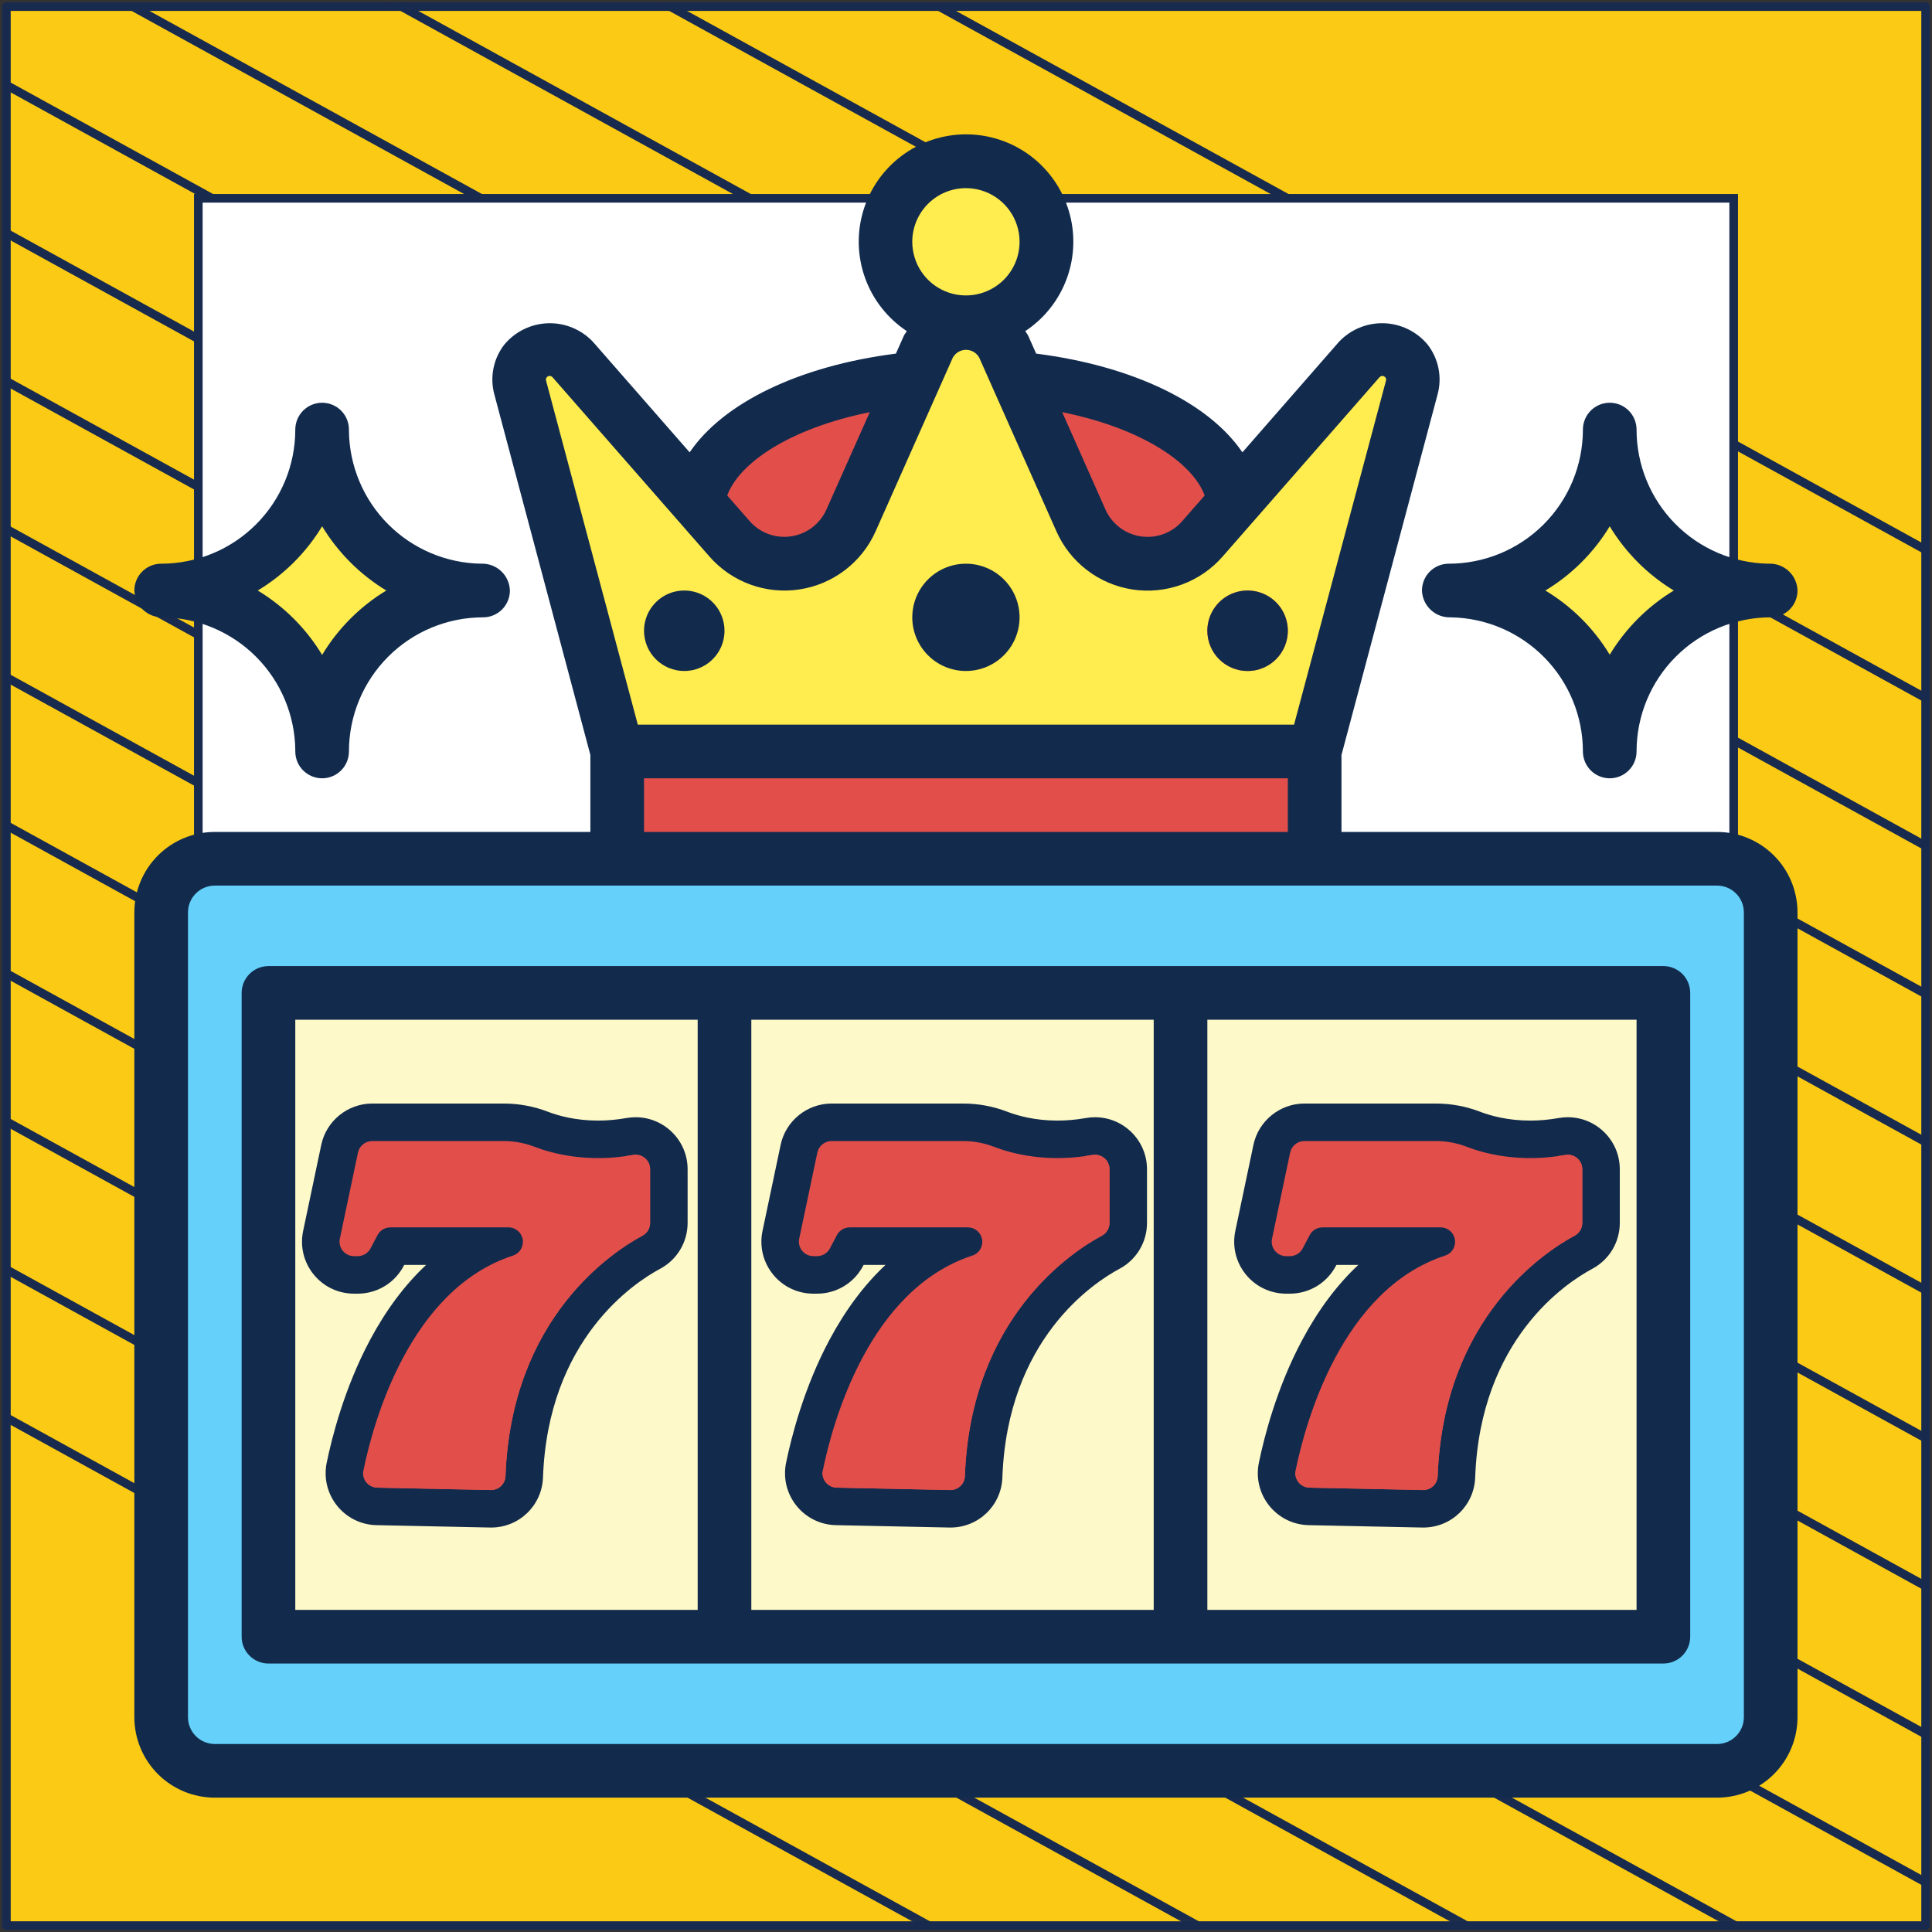 <?xml version="1.0" encoding="UTF-8"?> <svg xmlns="http://www.w3.org/2000/svg" width="302" height="302" viewBox="0 0 302 302" fill="none"><rect x="0" y="0" width="302" height="302" fill="#333333" stroke="none"/><path d="M301 1.038H1V301H301V1.038Z" fill="#FACA15" stroke="#182A4D" stroke-width="1.346" stroke-linejoin="round"></path><mask id="mask0_1_2407" style="mask-type:luminance" maskUnits="userSpaceOnUse" x="1" y="1" width="300" height="300"><path d="M301 1H1V300.962H301V1Z" fill="white"></path></mask><g mask="url(#mask0_1_2407)"><path d="M-285.023 64.085L219.795 342.086" stroke="#182A4D" stroke-width="1.346" stroke-miterlimit="10"></path><path d="M-263.954 52.544L240.932 330.581" stroke="#182A4D" stroke-width="1.346" stroke-miterlimit="10"></path><path d="M-242.819 41.04L261.999 319.04" stroke="#182A4D" stroke-width="1.346" stroke-miterlimit="10"></path><path d="M-221.682 29.536L283.136 307.536" stroke="#182A4D" stroke-width="1.346" stroke-miterlimit="10"></path><path d="M-200.545 18.032L304.272 296.032" stroke="#182A4D" stroke-width="1.346" stroke-miterlimit="10"></path><path d="M-179.41 6.528L325.409 284.528" stroke="#182A4D" stroke-width="1.346" stroke-miterlimit="10"></path><path d="M-158.273 -5.014L346.545 273.024" stroke="#182A4D" stroke-width="1.346" stroke-miterlimit="10"></path><path d="M-137.205 -16.517L367.613 261.483" stroke="#182A4D" stroke-width="1.346" stroke-miterlimit="10"></path><path d="M-116.069 -28.021L388.749 249.979" stroke="#182A4D" stroke-width="1.346" stroke-miterlimit="10"></path><path d="M-94.932 -39.525L409.886 238.475" stroke="#182A4D" stroke-width="1.346" stroke-miterlimit="10"></path><path d="M-73.796 -51.029L431.023 226.971" stroke="#182A4D" stroke-width="1.346" stroke-miterlimit="10"></path><path d="M-52.659 -62.533L452.159 215.467" stroke="#182A4D" stroke-width="1.346" stroke-miterlimit="10"></path><path d="M-31.591 -74.075L473.227 203.963" stroke="#182A4D" stroke-width="1.346" stroke-miterlimit="10"></path><path d="M-10.454 -85.579L494.363 192.422" stroke="#182A4D" stroke-width="1.346" stroke-miterlimit="10"></path></g><path d="M271 31H31V270.975H271V31Z" fill="white" stroke="#182A4D" stroke-width="1.346" stroke-miterlimit="10"></path><path d="M268.398 134.239H33.58C28.948 134.239 25.193 137.993 25.193 142.625V268.42C25.193 273.052 28.948 276.807 33.58 276.807H268.398C273.03 276.807 276.784 273.052 276.784 268.42V142.625C276.784 137.993 273.03 134.239 268.398 134.239Z" fill="#65D1FB"></path><path d="M41.966 155.204H260.011V255.841H41.966V155.204Z" fill="#FEF9C8"></path><path d="M113.25 155.204H184.534V255.841H113.25V155.204Z" fill="#FEF9C8"></path><path d="M96.477 117.466H205.5V134.239H96.477V117.466Z" fill="#E24F4B"></path><path d="M205.5 117.466L220.671 60.577C220.86 59.869 220.884 59.127 220.741 58.409C220.597 57.691 220.29 57.015 219.844 56.434C219.398 55.853 218.824 55.383 218.167 55.059C217.51 54.736 216.787 54.568 216.054 54.568C215.374 54.568 214.701 54.713 214.081 54.995C213.461 55.276 212.909 55.687 212.461 56.199L187.939 84.222C186.87 85.445 185.551 86.424 184.072 87.095C182.593 87.766 180.988 88.114 179.364 88.113C177.159 88.114 175.002 87.474 173.153 86.273C171.304 85.072 169.844 83.36 168.948 81.346L156.884 54.207C156.378 53.066 155.551 52.097 154.505 51.417C153.458 50.736 152.237 50.374 150.989 50.375C149.741 50.374 148.519 50.736 147.473 51.417C146.426 52.097 145.6 53.066 145.093 54.207L133.029 81.346C132.134 83.36 130.673 85.072 128.824 86.273C126.976 87.474 124.818 88.114 122.613 88.113C120.989 88.114 119.384 87.766 117.905 87.095C116.426 86.424 115.108 85.445 114.038 84.222L89.517 56.199C89.069 55.687 88.516 55.276 87.896 54.995C87.277 54.713 86.604 54.568 85.923 54.568C85.191 54.568 84.469 54.737 83.812 55.061C83.155 55.385 82.582 55.855 82.136 56.436C81.69 57.017 81.384 57.692 81.241 58.41C81.098 59.128 81.122 59.869 81.311 60.577L96.477 117.466" fill="#FFEC4E"></path><path d="M192.862 78.599L187.939 84.222C186.87 85.445 185.551 86.424 184.072 87.095C182.593 87.766 180.988 88.114 179.364 88.114C177.159 88.114 175.002 87.475 173.153 86.273C171.304 85.072 169.844 83.36 168.948 81.346L159.082 59.151C177.653 60.967 191.83 68.909 192.862 78.599Z" fill="#E24F4B"></path><path d="M108.826 78.599L113.745 84.222C114.815 85.445 116.134 86.425 117.614 87.096C119.093 87.767 120.699 88.114 122.324 88.114C124.529 88.113 126.686 87.473 128.534 86.272C130.383 85.071 131.844 83.36 132.74 81.346L142.602 59.151C124.035 60.967 109.854 68.909 108.826 78.599Z" fill="#E24F4B"></path><path d="M150.989 104.886C149.33 104.886 147.709 104.394 146.33 103.473C144.95 102.551 143.876 101.242 143.241 99.709C142.606 98.177 142.44 96.491 142.764 94.864C143.087 93.237 143.886 91.743 145.059 90.57C146.232 89.397 147.726 88.598 149.353 88.275C150.979 87.951 152.666 88.117 154.198 88.752C155.731 89.387 157.04 90.462 157.962 91.841C158.883 93.22 159.375 94.841 159.375 96.5C159.375 98.724 158.492 100.857 156.919 102.43C155.346 104.003 153.213 104.886 150.989 104.886Z" fill="#FFEC4E"></path><path d="M195.017 104.886C193.773 104.886 192.557 104.517 191.523 103.826C190.488 103.135 189.682 102.153 189.206 101.003C188.73 99.854 188.606 98.589 188.848 97.369C189.091 96.149 189.69 95.028 190.57 94.149C191.449 93.269 192.57 92.67 193.79 92.427C195.01 92.185 196.275 92.309 197.424 92.785C198.573 93.261 199.556 94.068 200.247 95.102C200.938 96.136 201.307 97.352 201.307 98.596C201.307 100.265 200.644 101.864 199.465 103.044C198.285 104.224 196.685 104.886 195.017 104.886Z" fill="#E24F4B"></path><path d="M106.96 104.886C105.716 104.886 104.5 104.517 103.466 103.826C102.432 103.135 101.625 102.153 101.149 101.003C100.673 99.854 100.549 98.589 100.791 97.369C101.034 96.149 101.633 95.028 102.513 94.149C103.392 93.269 104.513 92.67 105.733 92.427C106.953 92.185 108.218 92.309 109.367 92.785C110.517 93.261 111.499 94.068 112.19 95.102C112.881 96.136 113.25 97.352 113.25 98.596C113.25 100.265 112.587 101.864 111.408 103.044C110.228 104.224 108.628 104.886 106.96 104.886Z" fill="#FFEC4E"></path><path d="M150.989 50.375C157.936 50.375 163.568 44.743 163.568 37.795C163.568 30.848 157.936 25.216 150.989 25.216C144.041 25.216 138.409 30.848 138.409 37.795C138.409 44.743 144.041 50.375 150.989 50.375Z" fill="#FFEC4E"></path><path d="M268.398 130.045H209.693V118.015L224.717 61.65C225.077 60.323 225.125 58.93 224.855 57.581C224.586 56.232 224.008 54.964 223.166 53.876C222.33 52.865 221.288 52.044 220.11 51.467C218.932 50.889 217.644 50.569 216.333 50.527C215.021 50.485 213.716 50.722 212.504 51.223C211.291 51.724 210.199 52.477 209.299 53.432L194.204 70.708C189.004 63.03 177.23 57.222 161.966 55.273L160.73 52.497C160.608 52.224 160.407 52.014 160.264 51.759C163.27 49.769 165.554 46.864 166.78 43.474C168.005 40.084 168.105 36.39 167.066 32.938C166.027 29.487 163.904 26.462 161.011 24.311C158.119 22.161 154.61 21 151.006 21C147.401 21 143.892 22.161 141 24.311C138.107 26.462 135.984 29.487 134.945 32.938C133.906 36.39 134.006 40.084 135.231 43.474C136.457 46.864 138.741 49.769 141.747 51.759C141.604 52.019 141.399 52.228 141.277 52.501L140.045 55.273C124.781 57.222 113.003 63.034 107.803 70.708L92.687 53.432C91.787 52.477 90.695 51.725 89.483 51.224C88.271 50.724 86.966 50.487 85.655 50.529C84.344 50.571 83.058 50.891 81.88 51.468C80.702 52.045 79.66 52.866 78.824 53.876C77.982 54.964 77.404 56.232 77.135 57.581C76.865 58.93 76.913 60.323 77.272 61.65L92.284 118.011V130.045H33.58C30.243 130.045 27.044 131.371 24.684 133.73C22.325 136.089 21 139.289 21 142.625V268.42C21 271.757 22.325 274.956 24.684 277.316C27.044 279.675 30.243 281 33.58 281H268.398C271.734 281 274.934 279.675 277.293 277.316C279.652 274.956 280.977 271.757 280.977 268.42V142.625C280.977 139.289 279.652 136.089 277.293 133.73C274.934 131.371 271.734 130.045 268.398 130.045ZM188.308 77.45L184.803 81.455C184.007 82.366 182.994 83.063 181.858 83.479C180.722 83.896 179.499 84.02 178.302 83.839C177.106 83.658 175.974 83.178 175.012 82.444C174.05 81.71 173.288 80.745 172.797 79.639L166.038 64.426C178.492 66.959 186.425 72.339 188.308 77.45ZM150.989 29.409C152.647 29.409 154.269 29.901 155.648 30.822C157.027 31.744 158.102 33.053 158.737 34.586C159.371 36.118 159.538 37.805 159.214 39.431C158.89 41.058 158.092 42.553 156.919 43.725C155.746 44.898 154.252 45.697 152.625 46.02C150.998 46.344 149.312 46.178 147.779 45.543C146.247 44.908 144.937 43.834 144.016 42.455C143.094 41.075 142.602 39.454 142.602 37.795C142.602 35.571 143.486 33.438 145.059 31.865C146.631 30.293 148.765 29.409 150.989 29.409ZM135.96 64.426L129.184 79.639C128.693 80.745 127.931 81.708 126.969 82.442C126.006 83.175 124.875 83.654 123.679 83.835C122.483 84.016 121.26 83.893 120.124 83.477C118.988 83.061 117.975 82.365 117.179 81.455L113.678 77.454C115.548 72.339 123.481 66.959 135.96 64.426ZM85.357 59.495C85.331 59.408 85.327 59.316 85.344 59.227C85.362 59.138 85.401 59.054 85.458 58.983C85.512 58.917 85.579 58.863 85.656 58.825C85.733 58.788 85.817 58.767 85.903 58.764C85.988 58.762 86.073 58.778 86.152 58.812C86.231 58.845 86.302 58.895 86.359 58.958L110.881 86.977C112.605 88.951 114.798 90.459 117.259 91.362C119.72 92.264 122.368 92.531 124.96 92.138C127.551 91.746 130.002 90.706 132.085 89.116C134.168 87.526 135.817 85.436 136.879 83.04L148.938 55.906C149.142 55.536 149.44 55.227 149.804 55.013C150.167 54.798 150.581 54.684 151.003 54.684C151.425 54.684 151.84 54.798 152.203 55.013C152.566 55.227 152.865 55.536 153.069 55.906L165.128 83.044C166.188 85.442 167.836 87.533 169.919 89.125C172.003 90.717 174.454 91.757 177.046 92.15C179.638 92.542 182.288 92.274 184.749 91.371C187.21 90.468 189.403 88.958 191.126 86.981L215.643 58.962C215.701 58.898 215.772 58.848 215.851 58.814C215.93 58.78 216.016 58.764 216.102 58.766C216.188 58.769 216.273 58.789 216.35 58.828C216.427 58.866 216.495 58.921 216.549 58.988C216.606 59.058 216.645 59.142 216.662 59.231C216.68 59.32 216.676 59.412 216.65 59.499L202.28 113.273H99.698L85.357 59.495ZM100.671 121.659H201.307V130.045H100.671V121.659ZM272.591 268.42C272.591 269.533 272.149 270.599 271.363 271.385C270.577 272.172 269.51 272.614 268.398 272.614H33.58C32.468 272.614 31.401 272.172 30.614 271.385C29.828 270.599 29.386 269.533 29.386 268.42V142.625C29.386 141.513 29.828 140.446 30.614 139.66C31.401 138.873 32.468 138.432 33.58 138.432H268.398C269.51 138.432 270.577 138.873 271.363 139.66C272.149 140.446 272.591 141.513 272.591 142.625V268.42Z" fill="#122B4D"></path><path d="M260.012 151.011H41.966C40.854 151.011 39.787 151.453 39.001 152.239C38.215 153.026 37.773 154.092 37.773 155.204V255.841C37.773 256.953 38.215 258.02 39.001 258.806C39.787 259.592 40.854 260.034 41.966 260.034H260.012C261.124 260.034 262.19 259.592 262.977 258.806C263.763 258.02 264.205 256.953 264.205 255.841V155.204C264.205 154.092 263.763 153.026 262.977 152.239C262.19 151.453 261.124 151.011 260.012 151.011ZM180.341 159.398V251.648H117.443V159.398H180.341ZM46.159 159.398H109.057V251.648H46.159V159.398ZM255.818 251.648H188.727V159.398H255.818V251.648Z" fill="#122B4D"></path><path d="M150.989 104.886C152.647 104.886 154.269 104.394 155.648 103.473C157.027 102.551 158.102 101.242 158.737 99.709C159.372 98.177 159.538 96.491 159.214 94.864C158.89 93.237 158.092 91.743 156.919 90.57C155.746 89.397 154.252 88.598 152.625 88.275C150.998 87.951 149.312 88.117 147.779 88.752C146.247 89.387 144.937 90.462 144.016 91.841C143.094 93.22 142.602 94.841 142.602 96.5C142.602 98.724 143.486 100.857 145.059 102.43C146.631 104.003 148.765 104.886 150.989 104.886Z" fill="#122B4D"></path><path d="M195.017 104.886C196.261 104.886 197.477 104.517 198.512 103.826C199.546 103.135 200.352 102.153 200.828 101.003C201.304 99.854 201.429 98.589 201.186 97.369C200.943 96.149 200.344 95.028 199.465 94.149C198.585 93.269 197.464 92.67 196.244 92.427C195.024 92.185 193.76 92.309 192.61 92.785C191.461 93.261 190.479 94.068 189.787 95.102C189.096 96.136 188.727 97.352 188.727 98.596C188.727 100.265 189.39 101.864 190.57 103.044C191.749 104.224 193.349 104.886 195.017 104.886Z" fill="#122B4D"></path><path d="M106.96 104.886C108.204 104.886 109.42 104.517 110.455 103.826C111.489 103.135 112.295 102.153 112.771 101.003C113.247 99.854 113.372 98.589 113.129 97.369C112.887 96.149 112.287 95.028 111.408 94.149C110.528 93.269 109.407 92.67 108.187 92.427C106.967 92.185 105.703 92.309 104.553 92.785C103.404 93.261 102.422 94.068 101.731 95.102C101.039 96.136 100.671 97.352 100.671 98.596C100.671 100.265 101.333 101.864 102.513 103.044C103.692 104.224 105.292 104.886 106.96 104.886Z" fill="#122B4D"></path><path d="M76.758 237.807C76.708 237.807 76.658 237.806 76.607 237.805L58.88 237.435C56.749 237.39 54.764 236.409 53.434 234.743C52.106 233.079 51.59 230.929 52.018 228.844C52.819 224.946 54.751 217.306 58.688 209.931C61.642 204.396 65.164 199.992 69.215 196.753H62.603L62.249 197.425C61.007 199.783 58.581 201.248 55.916 201.248H55.337C53.17 201.248 51.144 200.283 49.779 198.601C48.414 196.918 47.887 194.737 48.333 192.617L51.168 179.154C51.861 175.862 54.806 173.472 58.171 173.472H78.763C81.004 173.472 83.206 173.882 85.308 174.689C87.024 175.349 89.838 176.135 93.496 176.135C95.009 176.135 96.551 175.996 98.08 175.723C98.499 175.648 98.927 175.61 99.351 175.61C103.3 175.61 106.514 178.819 106.514 182.764V191.163C106.514 193.808 105.066 196.226 102.736 197.472C98.522 199.726 84.711 208.798 83.908 230.919C83.768 234.781 80.627 237.807 76.758 237.807Z" fill="#122B4D"></path><path d="M58.171 178.366H78.763C80.401 178.366 82.023 178.67 83.553 179.258C86.325 180.323 91.839 181.811 98.942 180.54C100.336 180.291 101.62 181.348 101.62 182.764V191.163C101.62 191.997 101.163 192.763 100.428 193.156C95.892 195.582 79.92 205.863 79.017 230.742C78.973 231.973 77.942 232.938 76.71 232.912L58.982 232.542C57.571 232.512 56.528 231.211 56.813 229.828C58.342 222.387 64.005 201.543 80.191 196.266C81.117 195.965 81.739 195.095 81.739 194.121C81.739 192.871 80.726 191.858 79.476 191.858H61.014C60.175 191.858 59.404 192.323 59.013 193.067L57.918 195.145C57.527 195.888 56.756 196.354 55.916 196.354H55.337C53.9 196.354 52.827 195.031 53.123 193.625L55.957 180.163C56.178 179.116 57.101 178.366 58.171 178.366Z" fill="#E24F4B"></path><path d="M98.942 180.54C98.534 180.613 98.133 180.676 97.736 180.731V188.575C97.736 189.408 97.279 190.174 96.544 190.567C92.009 192.993 76.037 203.274 75.134 228.153C75.089 229.384 74.058 230.349 72.826 230.324L56.786 229.988C56.61 231.31 57.625 232.513 58.982 232.542L76.71 232.912C77.942 232.938 78.972 231.973 79.017 230.742C79.92 205.863 95.892 195.582 100.427 193.156C101.163 192.763 101.619 191.997 101.619 191.163V182.764C101.619 181.348 100.335 180.291 98.942 180.54Z" fill="#E24F4B"></path><path d="M99.351 174.639C98.87 174.639 98.385 174.682 97.909 174.767C96.437 175.03 94.952 175.164 93.496 175.164C89.986 175.164 87.296 174.413 85.656 173.783C83.442 172.933 81.123 172.501 78.762 172.501H58.171C54.35 172.501 51.005 175.215 50.218 178.954L47.384 192.417C46.877 194.825 47.475 197.301 49.026 199.212C50.576 201.123 52.876 202.219 55.337 202.219H55.916C58.942 202.219 61.698 200.555 63.108 197.877L63.189 197.723H66.611C63.289 200.827 60.344 204.768 57.832 209.474C53.837 216.957 51.879 224.699 51.068 228.648C50.581 231.016 51.167 233.459 52.676 235.349C54.186 237.241 56.44 238.355 58.86 238.405L76.587 238.776C76.644 238.777 76.701 238.778 76.758 238.778C81.153 238.777 84.719 235.341 84.878 230.954C85.663 209.35 99.096 200.52 103.194 198.328C105.84 196.912 107.484 194.167 107.484 191.163V182.764C107.484 178.284 103.836 174.639 99.351 174.639ZM105.543 191.163C105.543 193.45 104.292 195.539 102.278 196.616C97.949 198.931 83.76 208.245 82.938 230.884C82.817 234.221 80.102 236.836 76.758 236.836C76.715 236.836 76.672 236.836 76.628 236.835L58.9 236.464C57.058 236.426 55.343 235.578 54.193 234.138C53.045 232.699 52.599 230.841 52.97 229.039C53.76 225.193 55.665 217.655 59.544 210.388C62.424 204.993 65.882 200.66 69.821 197.511C70.144 197.253 70.268 196.82 70.131 196.431C69.995 196.042 69.627 195.781 69.215 195.781H62.603C62.243 195.781 61.912 195.981 61.744 196.3L61.39 196.973C60.317 199.011 58.22 200.277 55.916 200.277H55.337C53.464 200.277 51.714 199.443 50.534 197.989C49.354 196.534 48.898 194.649 49.284 192.817L52.118 179.354C52.717 176.508 55.263 174.443 58.171 174.443H78.762C80.884 174.443 82.969 174.831 84.96 175.596C86.753 176.284 89.689 177.106 93.496 177.106C95.066 177.106 96.666 176.962 98.251 176.678C98.614 176.614 98.984 176.581 99.351 176.581C102.765 176.581 105.542 179.355 105.542 182.764L105.543 191.163Z" fill="#122B4D"></path><path d="M148.567 237.807C148.516 237.807 148.466 237.806 148.416 237.805L130.688 237.435C128.557 237.39 126.572 236.409 125.243 234.743C123.914 233.079 123.398 230.929 123.827 228.844C124.628 224.946 126.559 217.306 130.496 209.931C133.451 204.396 136.972 199.992 141.023 196.753H134.411L134.057 197.425C132.816 199.783 130.389 201.248 127.724 201.248H127.145C124.978 201.248 122.953 200.283 121.588 198.601C120.223 196.918 119.696 194.737 120.142 192.617L122.976 179.154C123.669 175.862 126.614 173.472 129.979 173.472H150.571C152.812 173.472 155.014 173.882 157.116 174.689C158.833 175.349 161.646 176.135 165.304 176.135C166.817 176.135 168.36 175.996 169.888 175.723C170.308 175.648 170.735 175.61 171.159 175.61C175.109 175.61 178.322 178.819 178.322 182.764V191.163C178.322 193.808 176.874 196.226 174.544 197.472C170.33 199.726 156.519 208.798 155.716 230.919C155.576 234.781 152.436 237.807 148.567 237.807Z" fill="#122B4D"></path><path d="M129.979 178.366H150.571C152.209 178.366 153.832 178.67 155.361 179.258C158.133 180.323 163.647 181.811 170.75 180.54C172.144 180.291 173.428 181.348 173.428 182.764V191.163C173.428 191.997 172.971 192.763 172.236 193.156C167.701 195.582 151.729 205.863 150.826 230.742C150.781 231.973 149.75 232.938 148.518 232.912L130.791 232.542C129.379 232.512 128.337 231.211 128.621 229.828C130.15 222.387 135.813 201.543 151.999 196.266C152.925 195.965 153.547 195.095 153.547 194.121C153.547 192.871 152.534 191.858 151.285 191.858H132.823C131.983 191.858 131.212 192.323 130.821 193.067L129.726 195.145C129.335 195.888 128.564 196.354 127.725 196.354H127.145C125.708 196.354 124.635 195.031 124.931 193.625L127.765 180.163C127.986 179.116 128.909 178.366 129.979 178.366Z" fill="#E24F4B"></path><path d="M170.75 180.54C170.343 180.613 169.941 180.676 169.544 180.731V188.575C169.544 189.408 169.087 190.174 168.352 190.567C163.817 192.993 147.845 203.274 146.942 228.153C146.897 229.384 145.866 230.349 144.635 230.324L128.594 229.988C128.418 231.31 129.433 232.513 130.79 232.542L148.518 232.912C149.75 232.938 150.781 231.973 150.825 230.742C151.728 205.863 167.7 195.582 172.236 193.156C172.971 192.763 173.428 191.997 173.428 191.163V182.764C173.428 181.348 172.144 180.291 170.75 180.54Z" fill="#E24F4B"></path><path d="M171.159 174.639C170.678 174.639 170.193 174.682 169.717 174.767C168.245 175.03 166.76 175.164 165.304 175.164C161.795 175.164 159.104 174.413 157.465 173.783C155.251 172.933 152.931 172.501 150.571 172.501H129.979C126.158 172.501 122.813 175.215 122.026 178.954L119.192 192.417C118.685 194.825 119.284 197.301 120.834 199.212C122.384 201.123 124.685 202.219 127.145 202.219H127.725C130.751 202.219 133.506 200.555 134.916 197.877L134.997 197.723H138.419C135.098 200.827 132.152 204.768 129.64 209.474C125.645 216.957 123.688 224.699 122.876 228.648C122.389 231.016 122.976 233.459 124.484 235.349C125.994 237.241 128.248 238.355 130.668 238.405L148.395 238.776C148.453 238.777 148.509 238.778 148.567 238.778C152.961 238.777 156.528 235.341 156.687 230.954C157.471 209.35 170.904 200.52 175.002 198.328C177.649 196.912 179.293 194.167 179.293 191.163V182.764C179.293 178.284 175.644 174.639 171.159 174.639ZM177.351 191.163C177.351 193.45 176.1 195.539 174.086 196.616C169.757 198.931 155.568 208.245 154.746 230.884C154.625 234.221 151.911 236.836 148.567 236.836C148.523 236.836 148.48 236.836 148.436 236.835L130.708 236.464C128.866 236.426 127.151 235.578 126.002 234.138C124.854 232.699 124.408 230.841 124.778 229.039C125.568 225.193 127.473 217.655 131.353 210.388C134.233 204.993 137.69 200.66 141.63 197.511C141.952 197.253 142.076 196.82 141.94 196.431C141.803 196.042 141.436 195.781 141.023 195.781H134.412C134.051 195.781 133.72 195.981 133.552 196.3L133.198 196.973C132.125 199.011 130.028 200.277 127.725 200.277H127.145C125.273 200.277 123.522 199.443 122.342 197.989C121.162 196.534 120.707 194.649 121.092 192.817L123.926 179.354C124.525 176.508 127.071 174.443 129.979 174.443H150.571C152.692 174.443 154.777 174.831 156.768 175.596C158.561 176.284 161.497 177.106 165.304 177.106C166.875 177.106 168.474 176.962 170.059 176.678C170.422 176.614 170.792 176.581 171.159 176.581C174.573 176.581 177.351 179.355 177.351 182.764L177.351 191.163Z" fill="#122B4D"></path><path d="M222.472 237.807C222.421 237.807 222.371 237.806 222.32 237.805L204.593 237.435C202.462 237.39 200.477 236.409 199.148 234.743C197.819 233.079 197.303 230.929 197.732 228.844C198.533 224.946 200.464 217.306 204.401 209.931C207.356 204.396 210.877 199.992 214.928 196.753H208.316L207.962 197.425C206.721 199.783 204.294 201.248 201.629 201.248H201.05C198.883 201.248 196.858 200.283 195.493 198.601C194.127 196.918 193.6 194.737 194.047 192.617L196.881 179.154C197.574 175.862 200.519 173.472 203.884 173.472H224.476C226.717 173.472 228.919 173.882 231.021 174.689C232.737 175.349 235.551 176.135 239.209 176.135C240.722 176.135 242.265 175.996 243.793 175.723C244.213 175.648 244.64 175.61 245.064 175.61C249.014 175.61 252.227 178.819 252.227 182.764V191.163C252.227 193.808 250.779 196.226 248.449 197.472C244.235 199.726 230.424 208.798 229.621 230.919C229.481 234.781 226.341 237.807 222.472 237.807Z" fill="#122B4D"></path><path d="M203.884 178.366H224.476C226.114 178.366 227.737 178.67 229.266 179.258C232.038 180.323 237.552 181.811 244.655 180.54C246.049 180.291 247.333 181.348 247.333 182.764V191.163C247.333 191.997 246.876 192.763 246.141 193.156C241.605 195.582 225.633 205.863 224.73 230.742C224.686 231.973 223.655 232.938 222.423 232.912L204.695 232.542C203.284 232.512 202.241 231.211 202.526 229.828C204.055 222.387 209.718 201.543 225.904 196.266C226.83 195.965 227.452 195.095 227.452 194.121C227.452 192.871 226.439 191.858 225.189 191.858H206.728C205.888 191.858 205.117 192.323 204.726 193.067L203.631 195.145C203.24 195.888 202.469 196.354 201.629 196.354H201.05C199.613 196.354 198.54 195.031 198.836 193.625L201.67 180.163C201.891 179.116 202.814 178.366 203.884 178.366Z" fill="#E24F4B"></path><path d="M244.655 180.54C244.247 180.613 243.846 180.676 243.449 180.731V188.575C243.449 189.408 242.992 190.174 242.257 190.567C237.722 192.993 221.75 203.274 220.847 228.153C220.802 229.384 219.771 230.349 218.539 230.324L202.499 229.988C202.323 231.31 203.338 232.513 204.695 232.542L222.423 232.912C223.655 232.938 224.686 231.973 224.73 230.742C225.633 205.863 241.605 195.582 246.141 193.156C246.876 192.763 247.332 191.997 247.332 191.163V182.764C247.333 181.348 246.049 180.291 244.655 180.54Z" fill="#E24F4B"></path><path d="M245.064 174.639C244.583 174.639 244.098 174.682 243.622 174.767C242.15 175.03 240.665 175.164 239.209 175.164C235.7 175.164 233.009 174.413 231.369 173.783C229.156 172.933 226.836 172.501 224.476 172.501H203.884C200.063 172.501 196.718 175.215 195.931 178.954L193.097 192.417C192.59 194.825 193.188 197.301 194.739 199.212C196.289 201.123 198.59 202.219 201.05 202.219H201.629C204.655 202.219 207.411 200.555 208.821 197.877L208.902 197.723H212.324C209.003 200.827 206.057 204.768 203.545 209.474C199.55 216.957 197.592 224.699 196.781 228.648C196.294 231.016 196.88 233.459 198.389 235.349C199.899 237.241 202.153 238.355 204.573 238.405L222.3 238.776C222.357 238.777 222.414 238.778 222.472 238.778C226.866 238.777 230.432 235.341 230.592 230.954C231.376 209.35 244.809 200.52 248.907 198.328C251.553 196.912 253.198 194.167 253.198 191.163V182.764C253.197 178.284 249.549 174.639 245.064 174.639ZM251.256 191.163C251.256 193.45 250.005 195.539 247.991 196.616C243.662 198.931 229.473 208.245 228.651 230.884C228.53 234.221 225.816 236.836 222.472 236.836C222.428 236.836 222.385 236.836 222.341 236.835L204.613 236.464C202.771 236.426 201.056 235.578 199.906 234.138C198.758 232.699 198.312 230.841 198.683 229.039C199.473 225.193 201.378 217.655 205.258 210.388C208.137 204.993 211.595 200.66 215.535 197.511C215.857 197.253 215.981 196.82 215.844 196.431C215.708 196.042 215.341 195.781 214.928 195.781H208.316C207.956 195.781 207.625 195.981 207.457 196.3L207.103 196.973C206.03 199.011 203.933 200.277 201.63 200.277H201.05C199.177 200.277 197.427 199.443 196.247 197.989C195.067 196.534 194.611 194.649 194.997 192.817L197.831 179.354C198.43 176.508 200.976 174.443 203.884 174.443H224.476C226.597 174.443 228.682 174.831 230.673 175.596C232.466 176.284 235.402 177.106 239.209 177.106C240.779 177.106 242.379 176.962 243.964 176.678C244.327 176.614 244.697 176.581 245.064 176.581C248.478 176.581 251.256 179.355 251.256 182.764L251.256 191.163Z" fill="#122B4D"></path><path d="M223.727 92.173C231.271 92.173 238.507 95.17 243.841 100.504C249.176 105.839 252.173 113.074 252.173 120.618C252.173 113.074 255.17 105.839 260.504 100.504C265.839 95.17 273.074 92.173 280.618 92.173C273.074 92.173 265.839 89.176 260.504 83.841C255.17 78.507 252.173 71.272 252.173 63.727C252.173 71.272 249.176 78.507 243.841 83.841C238.507 89.176 231.271 92.173 223.727 92.173Z" fill="#FFEC4E"></path><path d="M21.909 92.173C29.453 92.173 36.688 95.17 42.023 100.504C47.358 105.839 50.355 113.074 50.355 120.618C50.355 113.074 53.352 105.839 58.686 100.504C64.021 95.17 71.256 92.173 78.8 92.173C71.256 92.173 64.021 89.176 58.686 83.841C53.352 78.507 50.355 71.272 50.355 63.727C50.355 71.272 47.358 78.507 42.023 83.841C36.688 89.176 29.453 92.173 21.909 92.173Z" fill="#FFEC4E"></path><path d="M25.512 96.5C30.975 96.59 36.188 98.806 40.043 102.678C43.898 106.55 46.092 111.772 46.159 117.235V117.466C46.159 118.578 46.601 119.644 47.387 120.431C48.174 121.217 49.24 121.659 50.352 121.659C51.464 121.659 52.531 121.217 53.317 120.431C54.104 119.644 54.545 118.578 54.545 117.466C54.545 111.905 56.754 106.572 60.686 102.641C64.618 98.709 69.951 96.5 75.511 96.5C76.624 96.5 77.69 96.058 78.476 95.272C79.263 94.485 79.705 93.419 79.705 92.307C79.688 91.734 79.558 91.17 79.321 90.648C79.084 90.126 78.746 89.656 78.326 89.266C77.906 88.876 77.413 88.573 76.875 88.375C76.337 88.177 75.765 88.088 75.193 88.114C69.728 88.024 64.513 85.807 60.658 81.933C56.802 78.06 54.609 72.835 54.545 67.37V67.147C54.545 66.035 54.104 64.969 53.317 64.183C52.531 63.396 51.464 62.954 50.352 62.954C49.24 62.954 48.174 63.396 47.387 64.183C46.601 64.969 46.159 66.035 46.159 67.147C46.159 69.901 45.617 72.627 44.563 75.171C43.51 77.715 41.965 80.026 40.018 81.973C38.072 83.919 35.76 85.464 33.217 86.517C30.673 87.571 27.947 88.114 25.193 88.114C24.081 88.114 23.015 88.555 22.228 89.342C21.442 90.128 21 91.195 21 92.307C21.02 92.878 21.154 93.44 21.392 93.961C21.63 94.481 21.968 94.949 22.387 95.339C22.806 95.728 23.297 96.031 23.834 96.23C24.37 96.43 24.94 96.521 25.512 96.5ZM50.352 82.268C52.838 86.374 56.279 89.818 60.382 92.307C56.272 94.798 52.83 98.252 50.352 102.37C47.865 98.248 44.411 94.794 40.289 92.307C44.408 89.827 47.862 86.382 50.352 82.268Z" fill="#122B4D"></path><path d="M222.273 92.307C222.292 92.879 222.424 93.442 222.661 93.963C222.899 94.484 223.237 94.953 223.656 95.342C224.075 95.732 224.568 96.035 225.105 96.234C225.642 96.432 226.213 96.523 226.785 96.5C232.287 96.591 237.534 98.839 241.396 102.76C245.258 106.682 247.425 111.962 247.432 117.466C247.432 118.578 247.874 119.644 248.66 120.431C249.447 121.217 250.513 121.659 251.625 121.659C252.737 121.659 253.804 121.217 254.59 120.431C255.377 119.644 255.818 118.578 255.818 117.466C255.818 111.905 258.027 106.572 261.959 102.641C265.891 98.709 271.224 96.5 276.784 96.5C277.896 96.5 278.963 96.058 279.749 95.272C280.536 94.485 280.978 93.419 280.978 92.307C280.961 91.734 280.83 91.17 280.594 90.648C280.357 90.126 280.019 89.656 279.599 89.266C279.179 88.876 278.686 88.573 278.148 88.375C277.61 88.177 277.038 88.088 276.466 88.114C270.961 88.03 265.709 85.784 261.846 81.861C257.983 77.938 255.818 72.653 255.818 67.147C255.818 66.035 255.377 64.969 254.59 64.183C253.804 63.396 252.737 62.954 251.625 62.954C250.513 62.954 249.447 63.396 248.66 64.183C247.874 64.969 247.432 66.035 247.432 67.147C247.432 72.708 245.223 78.041 241.291 81.973C237.359 85.905 232.027 88.114 226.466 88.114C225.354 88.114 224.287 88.555 223.501 89.342C222.715 90.128 222.273 91.195 222.273 92.307ZM251.625 82.272C254.106 86.375 257.542 89.817 261.639 92.307C257.542 94.795 254.107 98.236 251.625 102.337C249.134 98.226 245.68 94.784 241.562 92.307C245.681 89.827 249.135 86.382 251.625 82.268V82.272Z" fill="#122B4D"></path></svg> 